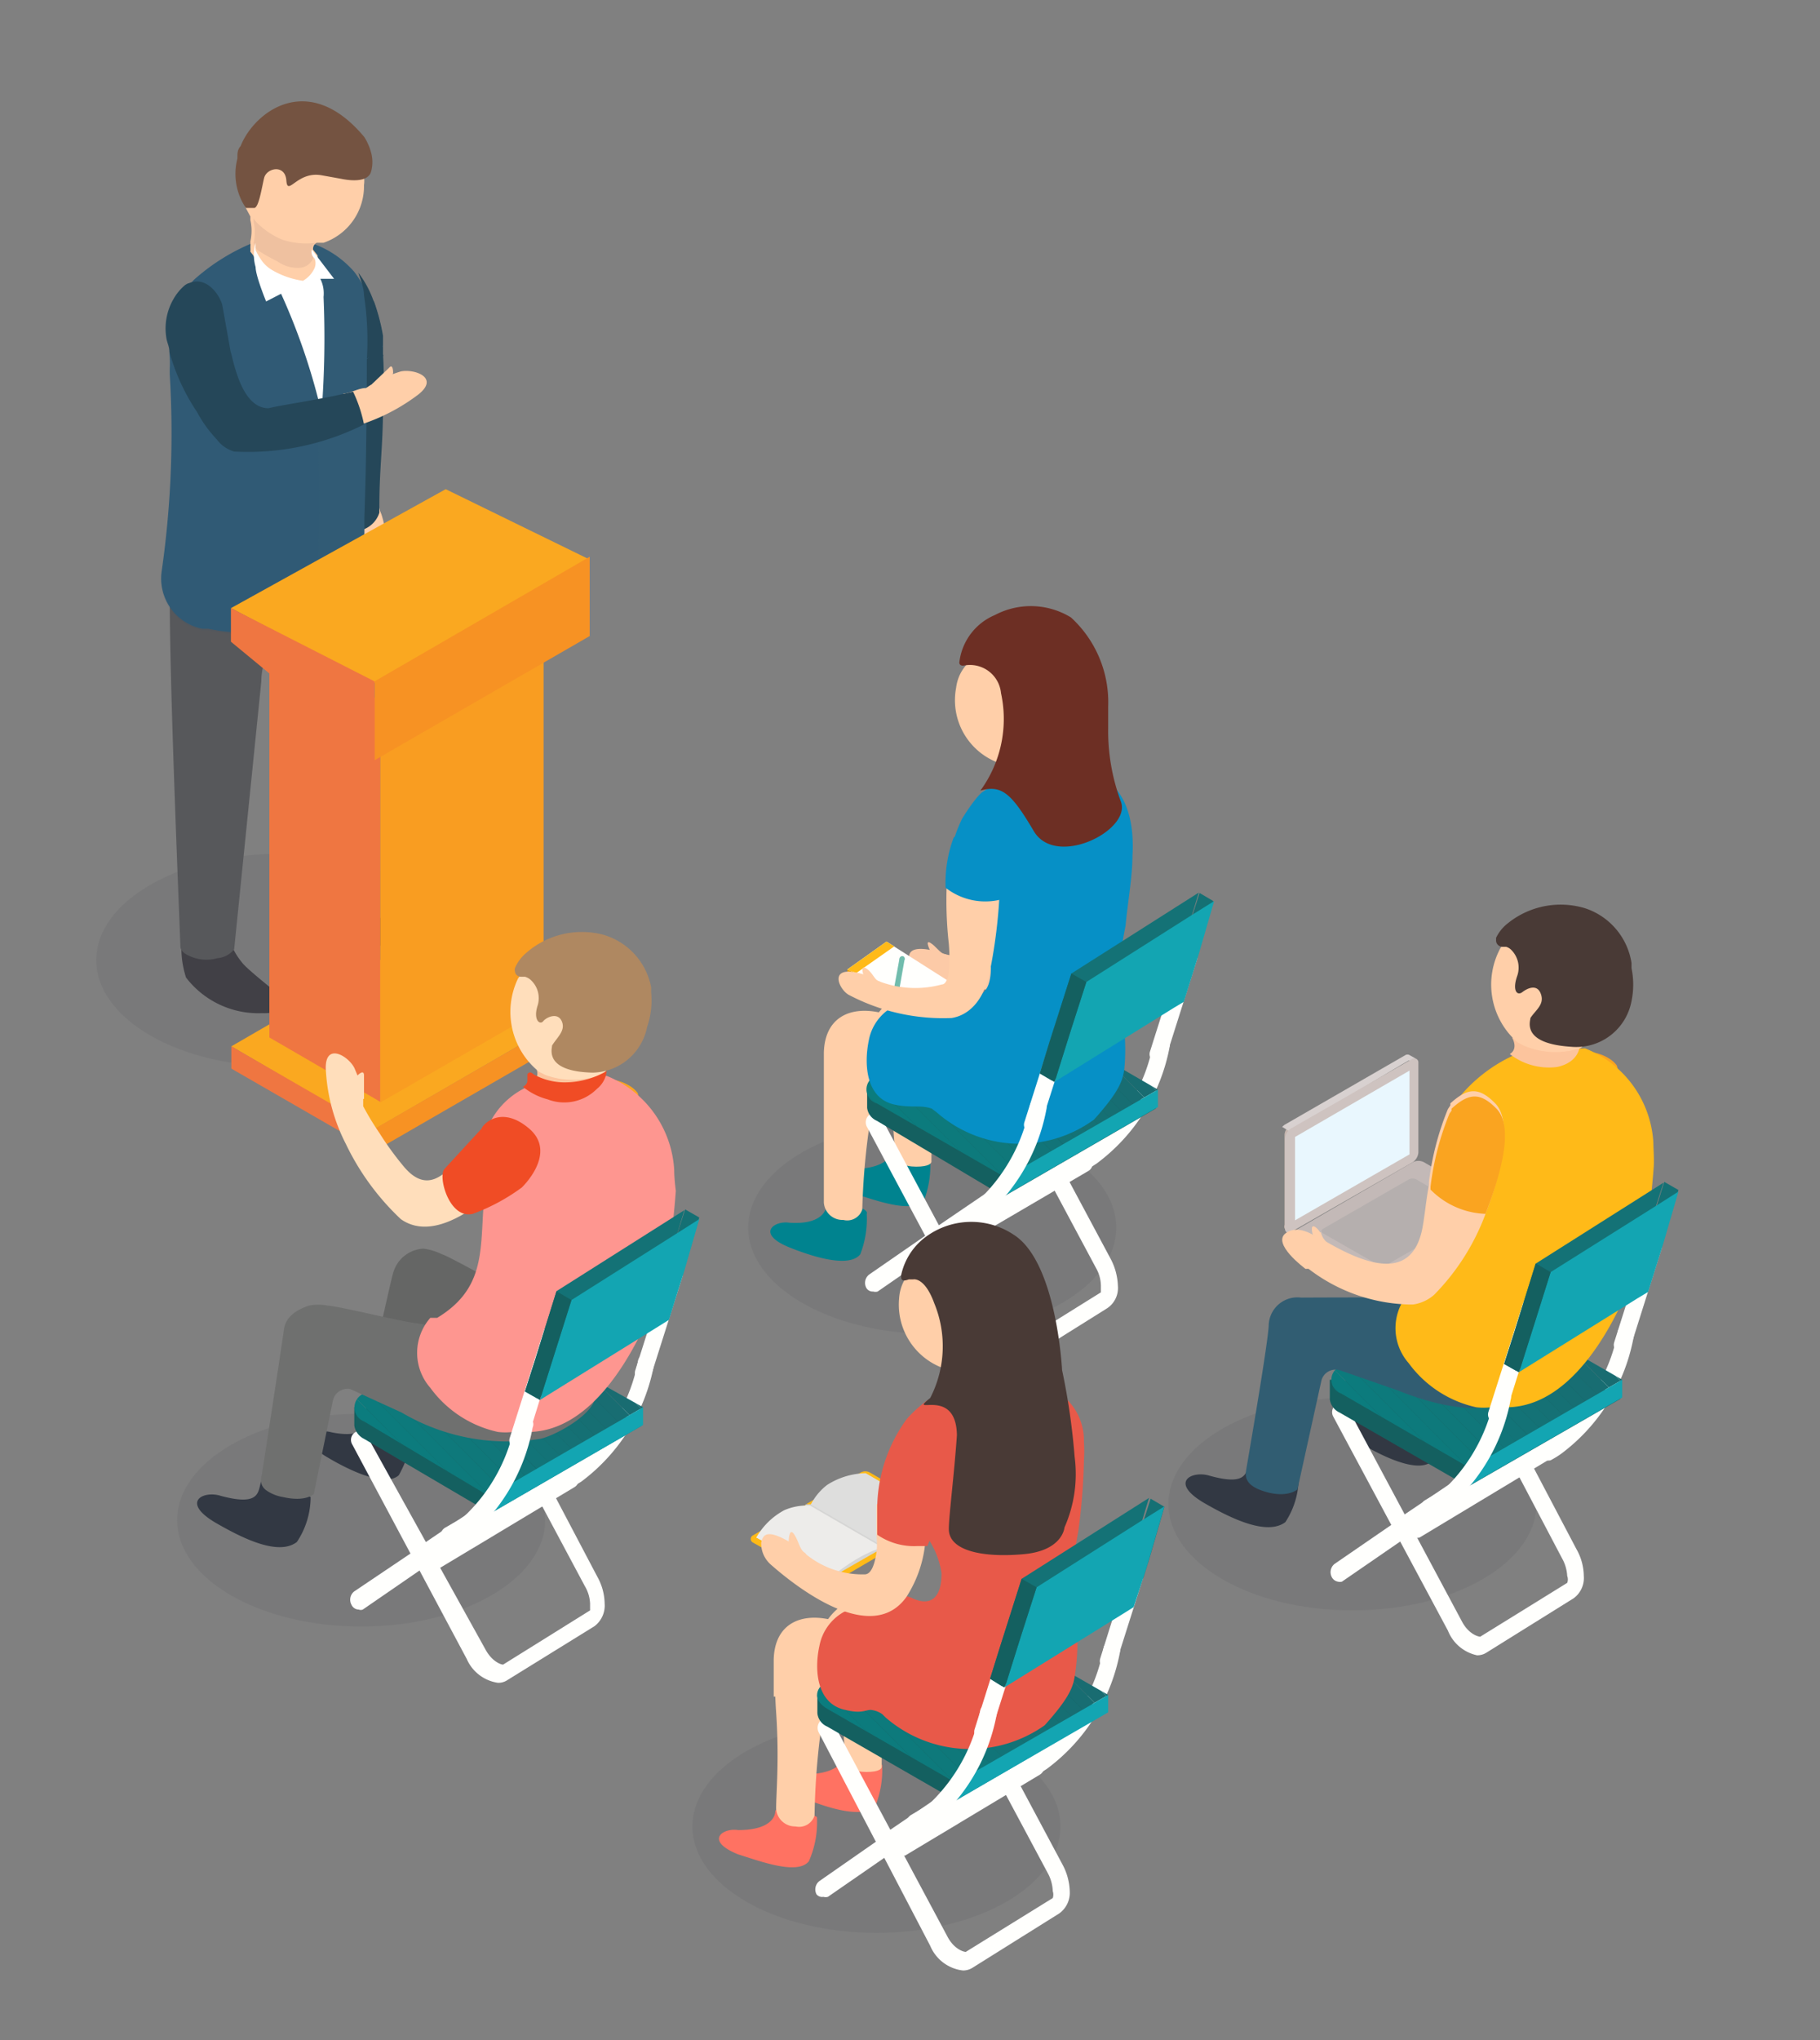 <svg xmlns="http://www.w3.org/2000/svg" xmlns:xlink="http://www.w3.org/1999/xlink" viewBox="0 0 45 50.42"><rect x="0" y="0" width="45" height="50.42" fill="#808080" stroke="none"/><defs><style>.cls-1{fill:none;}.cls-2{isolation:isolate;}.cls-3{fill:#ffba18;}.cls-4{fill:#d5d5d4;}.cls-5{fill:#dededd;}.cls-6{fill:#edecea;}.cls-53,.cls-7{fill:#414046;}.cls-57,.cls-7{opacity:0.1;}.cls-8{fill:#c6b6af;}.cls-9{fill:#d8d1d0;}.cls-10{fill:#cec3c0;}.cls-11{fill:#e9f7fe;}.cls-12{fill:#d3c4be;}.cls-13{fill:#c3b9b7;}.cls-14{fill:#b5afae;}.cls-15{fill:#323843;}.cls-16{fill:#fffffd;}.cls-17{fill:#157074;}.cls-18{fill:#146060;}.cls-19{clip-path:url(#clip-path);}.cls-20{fill:#0b7c7e;}.cls-21{fill:#0c7b7d;}.cls-22{fill:#0d7a7c;}.cls-23{fill:#0e797b;}.cls-24{fill:#0f787a;}.cls-25{fill:#10777a;}.cls-26{fill:#117579;}.cls-27{fill:#127478;}.cls-28{fill:#137377;}.cls-29{fill:#147276;}.cls-30{fill:#157175;}.cls-31{fill:#166f73;}.cls-32{fill:#176e73;}.cls-33{fill:#186d72;}.cls-34{fill:#196c71;}.cls-35{fill:#13a5b2;}.cls-36,.cls-45{fill:#ffcfa9;}.cls-37{fill:#faa420;}.cls-38{fill:#315d72;}.cls-39{fill:#ff7262;}.cls-40{fill:#fcc49d;}.cls-41{fill:#493a36;}.cls-42{fill:#fccaa7;}.cls-43{fill:#00838f;}.cls-44{clip-path:url(#clip-path-2);}.cls-45{opacity:0.3;}.cls-46{fill:#efc1a0;}.cls-47{fill:#0690c6;}.cls-48{fill:#e85949;}.cls-49{fill:#6d2f24;}.cls-50{fill:#eaa00c;}.cls-51{fill:#71bcad;}.cls-52{clip-path:url(#clip-path-3);}.cls-54{fill:#57585b;}.cls-55{fill:#254759;}.cls-56{fill:#315b75;}.cls-57{fill:#2e566e;mix-blend-mode:multiply;}.cls-58{fill:#745341;}.cls-59{fill:#fff;}.cls-60{fill:#faa820;}.cls-61{fill:#f99d21;}.cls-62{fill:#ef7641;}.cls-63{fill:#f79223;}.cls-64{fill:#656665;}.cls-65{clip-path:url(#clip-path-4);}.cls-66{fill:#6f706f;}.cls-67{fill:#fe9690;}.cls-68{fill:#ffdebb;}.cls-69{fill:#f04c25;}.cls-70{fill:#af8861;}</style><clipPath id="clip-path"><path class="cls-1" d="M40.11,34.1l-3.77,2.18-3.18-1.84a.36.36,0,0,1,0-.68l2.59-1.49a1.29,1.29,0,0,1,1.18,0Z"/></clipPath><clipPath id="clip-path-2"><path class="cls-1" d="M28.63,26.93,24.86,29.1l-3.18-1.83a.36.36,0,0,1,0-.69l2.58-1.49a1.31,1.31,0,0,1,1.19,0Z"/></clipPath><clipPath id="clip-path-3"><path class="cls-1" d="M27.4,41.89l-3.77,2.17-3.18-1.83c-.33-.19-.33-.49,0-.68L23,40.05a1.31,1.31,0,0,1,1.19,0Z"/></clipPath><clipPath id="clip-path-4"><path class="cls-1" d="M15.9,34.78,12.13,37,9,35.13a.37.37,0,0,1,0-.69L11.54,33a1.29,1.29,0,0,1,1.18,0Z"/></clipPath></defs><title>class</title><g class="cls-2"><g id="レイヤー_1" data-name="レイヤー 1"><path class="cls-3" d="M21.94,38.33l-1.35.79a.26.26,0,0,1-.21,0l-1.77-1a.1.1,0,0,1,0-.17l1.31-.76Z"/><path class="cls-3" d="M23.21,37.6l-1.27.74-2-1.17,1.33-.77a.23.23,0,0,1,.25,0l1.71,1A.13.13,0,0,1,23.21,37.6Z"/><path class="cls-4" d="M18.7,38,20.53,39h0l1.24-.71h0l0,0-1.83-1.05h0c-.12.05-.32.12-.45.19A3.73,3.73,0,0,0,18.7,38Z"/><path class="cls-4" d="M19.91,37.23l1.83,1.05,0,0h0l.1-.06h0l1.34-.78h0L21.4,36.41a4.82,4.82,0,0,0-.94.43,3.05,3.05,0,0,0-.41.34l-.13,0Z"/><path class="cls-5" d="M20.05,37.18l1.83,1.06h0a2.2,2.2,0,0,1,.41-.34,6.19,6.19,0,0,1,.93-.44h0L21.4,36.41a1.83,1.83,0,0,0-.95.29A1.44,1.44,0,0,0,20.05,37.18Z"/><path class="cls-6" d="M18.7,38,20.53,39h0a4.5,4.5,0,0,1,.76-.53,3,3,0,0,1,.45-.2h0l.12,0h0l-1.83-1.06a1.43,1.43,0,0,0-.63.11A1.73,1.73,0,0,0,18.7,38Z"/><ellipse class="cls-7" cx="8.93" cy="37.57" rx="4.55" ry="2.63"/><ellipse class="cls-7" cx="23.05" cy="30.34" rx="4.55" ry="2.63"/><ellipse class="cls-7" cx="21.67" cy="45.14" rx="4.55" ry="2.63"/><ellipse class="cls-7" cx="33.44" cy="37.17" rx="4.55" ry="2.63"/><path class="cls-8" d="M31.88,30.42v-.37h0L32,28l0,0,0,0h0l-.18-.11s0,0,0,0a.27.27,0,0,0-.06.16v2.22a.13.13,0,0,0,0,.09h0l.16.09A.05.05,0,0,1,31.88,30.42Z"/><path class="cls-9" d="M35,26.16l-.16-.09h0a.12.12,0,0,0-.08,0h0l-3,1.73h0l-.06.05,0,0,.18.11h0l0,0,1.32-.78h0l1.44-.86h0l.19-.11h0l.1,0A0,0,0,0,1,35,26.16Z"/><path class="cls-10" d="M34.92,28.73l-3,1.72c-.08.05-.15,0-.15-.09V28.15a.34.34,0,0,1,.15-.26l3-1.72a.1.1,0,0,1,.15.09v2.22A.32.32,0,0,1,34.92,28.73Z"/><polygon class="cls-11" points="34.85 28.53 32.02 30.16 32.02 28.1 34.85 26.46 34.85 28.53"/><rect class="cls-12" x="36.99" y="29.9" width="0.22" height="0.18"/><path class="cls-8" d="M37.16,30.17l-3,1.73a.22.22,0,0,1-.14,0,.28.28,0,0,1-.13,0l-1.95-1.12c-.07,0-.07-.11,0-.16l3-1.73a.3.3,0,0,1,.26,0L37.06,30l.1.06A.08.08,0,0,1,37.16,30.17Z"/><polygon class="cls-8" points="34.1 31.76 31.89 30.52 31.89 30.69 34.02 31.92 34.1 31.76"/><path class="cls-12" d="M37.16,30.17l-3,1.73a.22.22,0,0,1-.14,0v-.22l3-1.75.1.06A.08.08,0,0,1,37.16,30.17Z"/><path class="cls-13" d="M37.16,30l-3,1.74a.32.32,0,0,1-.27,0l-1.95-1.13a.08.08,0,0,1,0-.15l3-1.74a.3.3,0,0,1,.26,0l1.95,1.13A.08.08,0,0,1,37.16,30Z"/><path class="cls-14" d="M36.39,30.05l-2.12,1.22a.19.19,0,0,1-.18,0l-1.38-.79a.06.06,0,0,1,0-.11l2.12-1.22a.21.21,0,0,1,.19,0l1.37.79A.06.06,0,0,1,36.39,30.05Z"/><path class="cls-15" d="M32.11,36.5a2,2,0,0,1-.33,1.12c-.47.35-1.39-.12-2-.47-.89-.52-.31-.81.12-.68,1,.28.9-.12,1-.36S32.11,36.5,32.11,36.5Z"/><path class="cls-15" d="M35.72,35.11a2.39,2.39,0,0,1-.31,1c-.34.32-1.24-.12-1.77-.44-.8-.47-.28-.73.1-.61,1,.2.9-.38.9-.38Z"/><path class="cls-16" d="M38.23,36.09a.2.2,0,0,0,.11,0,2.26,2.26,0,0,0,.26-.16A4.65,4.65,0,0,0,40.4,33a.21.21,0,0,0-.39-.13,4.27,4.27,0,0,1-1.65,2.67l-.23.15a.2.2,0,0,0-.07.28A.18.18,0,0,0,38.23,36.09Z"/><path class="cls-16" d="M40.11,33.45a.22.22,0,0,0,.2-.14l.77-2.44a.22.22,0,0,0-.14-.26.22.22,0,0,0-.26.14l-.77,2.43a.21.21,0,0,0,.14.26Z"/><path class="cls-17" d="M40.52,31.16l.46,0,.14-.45.38-1.3,0,0-.35-.2h0l-.17.54v0l-.41,1.29Z"/><path class="cls-16" d="M36.52,40.91a.42.42,0,0,0,.24-.07l2.15-1.34a.62.62,0,0,0,.25-.55,1.37,1.37,0,0,0-.18-.66l-3-5.7a.19.19,0,0,0-.28-.08.22.22,0,0,0-.08.3l3,5.7a1,1,0,0,1,.13.44.24.24,0,0,1,0,.17l-2.15,1.33c-.06,0-.29-.07-.45-.37l-2.83-5.29a.2.2,0,0,0-.28-.08.23.23,0,0,0-.07.31l2.83,5.28A1,1,0,0,0,36.52,40.91Z"/><path class="cls-16" d="M38,35.46a.16.16,0,0,0-.25-.07l-3.2,2.16a.38.38,0,0,0-.09.38.17.17,0,0,0,.16.11.16.16,0,0,0,.09,0l3.19-2.17A.22.22,0,0,0,38,35.7.25.25,0,0,0,38,35.46Z"/><path class="cls-16" d="M38.81,35.22a.17.17,0,0,0-.25-.09l-3.33,1.95a.19.19,0,0,0-.09.14.24.24,0,0,0,0,.23.18.18,0,0,0,.16.12.15.15,0,0,0,.09,0l3.33-2a.21.21,0,0,0,.1-.14A.23.23,0,0,0,38.81,35.22Z"/><path class="cls-16" d="M38.52,35.67a.18.18,0,0,0-.25-.09l-3.33,2a.21.21,0,0,0-.1.14.24.24,0,0,0,0,.23A.17.17,0,0,0,35,38a.2.2,0,0,0,.1,0l3.32-2a.2.2,0,0,0,.1-.14A.26.26,0,0,0,38.52,35.67Z"/><path class="cls-18" d="M33.12,34.1v.12l0,0,2.59-1.49a1.29,1.29,0,0,1,1.18,0l3.18,1.84-3.77,2.17-3.18-1.83a.42.42,0,0,1-.24-.33h0V34.1Z"/><g class="cls-19"><polygon class="cls-20" points="34.96 36.28 32.84 34.15 32.84 36.28 34.96 36.28"/><polygon class="cls-20" points="35.42 36.28 32.9 33.76 32.84 33.83 32.84 34.15 34.96 36.28 35.42 36.28"/><polygon class="cls-21" points="35.87 36.28 33.13 33.54 32.9 33.76 35.42 36.28 35.87 36.28"/><polygon class="cls-22" points="36.32 36.28 33.36 33.31 33.13 33.54 35.87 36.28 36.32 36.28"/><polygon class="cls-23" points="36.78 36.28 33.58 33.08 33.36 33.31 36.32 36.28 36.78 36.28"/><polygon class="cls-24" points="37.23 36.28 33.81 32.86 33.58 33.08 36.78 36.28 37.23 36.28"/><polygon class="cls-25" points="37.68 36.28 34.03 32.63 33.81 32.86 37.23 36.28 37.68 36.28"/><polygon class="cls-26" points="38.05 36.28 38.09 36.23 34.26 32.4 34.03 32.63 37.68 36.28 38.05 36.28"/><rect class="cls-27" x="36.13" y="31.5" width="0.32" height="5.42" transform="translate(-13.56 35.68) rotate(-45)"/><polygon class="cls-28" points="38.32 36.01 38.55 35.78 34.84 32.08 34.59 32.08 34.49 32.18 38.32 36.01"/><polygon class="cls-29" points="38.55 35.78 38.77 35.56 35.29 32.08 34.84 32.08 38.55 35.78"/><polygon class="cls-30" points="38.77 35.56 39 35.33 35.75 32.08 35.29 32.08 38.77 35.56"/><polygon class="cls-17" points="39 35.33 39.23 35.1 36.2 32.08 35.75 32.08 39 35.33"/><polygon class="cls-31" points="39.23 35.1 39.45 34.88 36.65 32.08 36.2 32.08 39.23 35.1"/><polygon class="cls-32" points="39.45 34.88 39.68 34.65 37.11 32.08 36.65 32.08 39.45 34.88"/><polygon class="cls-33" points="39.68 34.65 39.91 34.42 37.56 32.08 37.11 32.08 39.68 34.65"/><polygon class="cls-34" points="39.91 34.42 40.11 34.22 40.11 34.17 38.01 32.08 37.56 32.08 39.91 34.42"/><polygon class="cls-34" points="38.01 32.08 40.11 34.17 40.11 32.08 38.01 32.08"/></g><polygon class="cls-35" points="36.34 36.71 40.11 34.54 40.11 34.1 36.34 36.28 36.34 36.71"/><path class="cls-16" d="M33.08,39.09a.19.19,0,0,0,.1,0l2.15-1.48a.27.27,0,0,0,.07-.33.2.2,0,0,0-.29-.08L33,38.65a.26.26,0,0,0-.07.33A.21.21,0,0,0,33.08,39.09Z"/><path class="cls-36" d="M36.43,31.61s-.14.15,0,.19.3-.19.39-.33-.57,0-.57,0Z"/><path class="cls-36" d="M36.49,30.77s-.89.45-.66.77,1-.09,1-.09Z"/><path class="cls-37" d="M37.4,32a9.19,9.19,0,0,0,2.48-1.59,8.31,8.31,0,0,0,.1-4.07c-.25-.38-1.38-.66-1.42.36a16.77,16.77,0,0,0,.25,2.63.77.77,0,0,1-.25.69L37.11,31.3a.44.44,0,0,0-.13.46A.37.37,0,0,0,37.4,32Z"/><path class="cls-38" d="M34.58,31.94s.1.14-.11.13-2.56,0-2.3,0a.71.71,0,0,0-.8.66c0,.38-.53,3.43-.56,3.61s0,.4.52.54.75-.07.75-.07l.59-2.68a.36.36,0,0,1,.47-.26l1.44.5s2,.86,2.73.14S34.58,31.94,34.58,31.94Z"/><path class="cls-39" d="M35.42,30.29a.33.33,0,0,0,0,.1Z"/><path class="cls-3" d="M40.88,28.24a2.67,2.67,0,0,0-1.69-2.33L37.62,26a3.79,3.79,0,0,0-1.79,1.46h0v0l-.06.15c-.22.61-.19.66-.19.66l-.2,1.12c-.12.69-.27,1.61-.38,2.52l-.17.05a1.31,1.31,0,0,0,0,1.73,2.82,2.82,0,0,0,1.67,1.09,1.55,1.55,0,0,0,.37,0v0l.32,0c2.29.06,3.43-3.92,3.43-3.92l0,.08a19.61,19.61,0,0,0,.27-2.12C40.9,28.6,40.88,28.38,40.88,28.24Z"/><path class="cls-36" d="M36.73,30A5.63,5.63,0,0,1,35.46,32a1,1,0,0,1-.52.24l-.12,0a4.25,4.25,0,0,1-2.54-.94h0c-.09-.09,0-.57.26-.78h0a.35.35,0,0,1,.12-.07h0c0,.06.08.22.17.26,1.33.77,2.13.72,2.34-.36.06-.32.09-.69.16-1.06,0,0,0,0,0-.07h0a6.92,6.92,0,0,1,.47-1.81l.06-.09,0-.05c.41-.37.69-.43,1.11,0S37.15,28.91,36.73,30Z"/><path class="cls-36" d="M32.28,31.36s-.86-.63-.48-.89.91.22.91.22l.22.65Z"/><path class="cls-36" d="M32.46,30.52s-.09-.31.08-.18a.48.48,0,0,1,.17.35Z"/><path class="cls-16" d="M37,35.17a.2.2,0,0,0,.2-.14l.84-2.68a.2.2,0,0,0-.13-.26.21.21,0,0,0-.26.14l-.85,2.67a.21.21,0,0,0,.14.26Z"/><path class="cls-16" d="M35.18,37.65a.2.2,0,0,0,.11,0,2.71,2.71,0,0,0,.25-.17,4.66,4.66,0,0,0,1.81-2.88.2.2,0,0,0-.13-.26.21.21,0,0,0-.26.14,4.25,4.25,0,0,1-1.65,2.66l-.23.15a.21.21,0,0,0-.08.28A.21.21,0,0,0,35.18,37.65Z"/><polygon class="cls-29" points="41.13 29.23 40.95 29.79 40.24 32.13 37.59 33.82 37.49 33.88 37.19 33.71 37.44 32.93 37.97 31.23 37.97 31.23 41.13 29.23"/><polygon class="cls-35" points="37.56 33.91 40.5 32.08 40.75 31.93 40.98 31.2 41.12 30.75 41.5 29.45 40.95 29.8 38.34 31.44 37.56 33.91"/><polygon class="cls-18" points="38.34 31.44 37.97 32.62 37.59 33.82 37.56 33.91 37.54 33.91 37.49 33.88 37.19 33.71 37.44 32.93 37.97 31.23 37.98 31.23 38.34 31.44"/><path class="cls-37" d="M36.73,30a2,2,0,0,1-1.36-.6l0,0s0,0,0-.07h0a6.92,6.92,0,0,1,.47-1.81v0h0l.05-.07,0-.05c.41-.37.69-.43,1.11,0S37.15,28.91,36.73,30Z"/><path class="cls-40" d="M39.16,25.84l-.1,0s0,.41-.56.53a1.57,1.57,0,0,1-1.17-.32c.22-.13.06-.4.06-.4l.67-.28A4.84,4.84,0,0,1,39.16,25.84Z"/><path class="cls-36" d="M40,23.83a.91.91,0,0,1-.23-.17h0l-.08-.07a1.09,1.09,0,0,1-.17-.13,2,2,0,0,1-.41-.41.88.88,0,0,1-.17-.44,2.2,2.2,0,0,0-1.84.82,1.89,1.89,0,0,0,.42,2.33l.15.08a2,2,0,0,0,1.35.08c.24,0,.48-.86,1-1.52,0-.13,0-.26,0-.38Z"/><path class="cls-41" d="M40.34,23.93s0-.09,0-.13h0a1.7,1.7,0,0,0-1.14-1.35,2.08,2.08,0,0,0-1.92.37h0a1,1,0,0,0-.29.36.64.64,0,0,1,0,.07v0a.16.16,0,0,0,.16.15h.09a.31.31,0,0,1,.12.07.62.62,0,0,1,.15.66c-.12.35,0,.49.13.39s.37-.21.46.05-.13.39-.26.59h0c0,.08-.23.63,1,.71a1.39,1.39,0,0,0,1.5-1.13A2,2,0,0,0,40.34,23.93Z"/><path class="cls-42" d="M26.29,20.73c0-.33-.07-.68-.51-.79,0,0-.71-.13-.78.51a9.09,9.09,0,0,0,.14,2.14h0c.12.9-.11.7-.18.72a2,2,0,0,1-1.82.2c-1-.26-.64.43-.37.53a5,5,0,0,0,2.55.41,1.25,1.25,0,0,0,.86-1.14A12.42,12.42,0,0,0,26.29,20.73Z"/><path class="cls-43" d="M23,28.66a2.51,2.51,0,0,1-.15,1c-.29.35-1.21,0-1.76-.17-.83-.34-.37-.66,0-.6.94,0,1-.47,1-.47Z"/><path class="cls-36" d="M22.72,24.54c-.08-.21-.81.3-.73,1.93.07.74.09,1.52.14,1.93v.07c0,.33.35.38.63.36s.27-.12.27-.12c0-.33,0-1.39.05-2.6S23,24.38,22.72,24.54Z"/><path class="cls-36" d="M23.8,24.86a1.81,1.81,0,0,0-1.62-.23,1.49,1.49,0,0,0-.75,1.13Z"/><path class="cls-43" d="M21.43,30a2.41,2.41,0,0,1-.16,1c-.28.35-1.2.05-1.75-.17-.84-.34-.38-.67,0-.61.95.06.92-.46.92-.46s0-.12.54,0S21.43,30,21.43,30Z"/><path class="cls-36" d="M21.78,26v-.2l.95-.14a1,1,0,0,0-1-.64c-.72-.15-1.34.13-1.36,1v.54c0,.11,0,.22,0,.35v0h0c0,.13,0,.27,0,.43,0,1.06,0,2,0,2.38a.46.46,0,0,0,.48.43.39.39,0,0,0,.47-.26A17.65,17.65,0,0,1,21.86,26Z"/><path class="cls-16" d="M26.75,28.92a.23.23,0,0,0,.11,0l.25-.16a4.66,4.66,0,0,0,1.81-2.89.22.22,0,0,0-.14-.26.22.22,0,0,0-.26.14,4.21,4.21,0,0,1-1.64,2.66l-.24.15a.22.22,0,0,0-.07.29A.22.22,0,0,0,26.75,28.92Z"/><path class="cls-16" d="M28.63,26.28a.21.21,0,0,0,.2-.15l.77-2.43a.21.21,0,0,0-.14-.26.2.2,0,0,0-.26.13L28.43,26a.22.22,0,0,0,.14.26Z"/><path class="cls-17" d="M29,24l.47.05.14-.45L30,22.27h0l-.34-.2h0l-.17.53v0l-.41,1.3Z"/><path class="cls-16" d="M25,33.73a.53.53,0,0,0,.24-.06l2.14-1.34a.6.6,0,0,0,.26-.55,1.53,1.53,0,0,0-.18-.67l-3.05-5.7a.21.21,0,0,0-.29-.08.24.24,0,0,0-.07.31l3.05,5.7a.91.91,0,0,1,.12.44c0,.09,0,.15,0,.16l-2.15,1.34c-.06,0-.29-.08-.45-.37l-2.83-5.29a.19.19,0,0,0-.28-.08.24.24,0,0,0-.08.3l2.83,5.29A1,1,0,0,0,25,33.73Z"/><path class="cls-16" d="M26.52,28.29a.18.18,0,0,0-.26-.08l-3.19,2.17a.22.22,0,0,0-.09.14.25.25,0,0,0,0,.24.18.18,0,0,0,.16.1.12.12,0,0,0,.1,0l3.19-2.16a.41.41,0,0,0,.1-.38Z"/><path class="cls-16" d="M27.33,28.05a.18.18,0,0,0-.25-.1l-3.33,2a.24.24,0,0,0-.1.14.26.26,0,0,0,0,.23.2.2,0,0,0,.15.12.17.17,0,0,0,.1,0l3.33-1.95a.24.24,0,0,0,.1-.14A.26.26,0,0,0,27.33,28.05Z"/><path class="cls-16" d="M27,28.5a.17.17,0,0,0-.25-.1l-3.32,2a.18.18,0,0,0-.1.14.23.23,0,0,0,0,.23.2.2,0,0,0,.16.12.16.16,0,0,0,.09,0l3.33-1.95a.21.21,0,0,0,.1-.14A.23.23,0,0,0,27,28.5Z"/><path class="cls-18" d="M21.64,26.93v.12l0,0,2.58-1.49a1.31,1.31,0,0,1,1.19,0l3.18,1.83-3.77,2.18L21.68,27.7a.4.4,0,0,1-.24-.32h0v-.45Z"/><g class="cls-44"><polygon class="cls-20" points="23.48 29.1 21.35 26.97 21.35 29.1 23.48 29.1"/><polygon class="cls-20" points="23.93 29.1 21.42 26.59 21.35 26.66 21.35 26.97 23.48 29.1 23.93 29.1"/><polygon class="cls-21" points="24.39 29.1 21.65 26.36 21.42 26.59 23.93 29.1 24.39 29.1"/><polygon class="cls-22" points="24.84 29.1 21.87 26.14 21.65 26.36 24.39 29.1 24.84 29.1"/><polygon class="cls-23" points="25.29 29.1 22.1 25.91 21.87 26.14 24.84 29.1 25.29 29.1"/><polygon class="cls-24" points="25.75 29.1 22.33 25.68 22.1 25.91 25.29 29.1 25.75 29.1"/><polygon class="cls-25" points="26.2 29.1 22.55 25.46 22.33 25.68 25.75 29.1 26.2 29.1"/><polygon class="cls-26" points="26.57 29.1 26.61 29.06 22.78 25.23 22.55 25.46 26.2 29.1 26.57 29.1"/><rect class="cls-27" x="24.65" y="24.32" width="0.32" height="5.42" transform="translate(-11.85 25.46) rotate(-45)"/><polygon class="cls-28" points="26.84 28.83 27.06 28.61 23.36 24.9 23.11 24.9 23.01 25 26.84 28.83"/><polygon class="cls-29" points="27.06 28.61 27.29 28.38 23.81 24.9 23.36 24.9 27.06 28.61"/><polygon class="cls-30" points="27.29 28.38 27.52 28.16 24.26 24.9 23.81 24.9 27.29 28.38"/><polygon class="cls-17" points="27.52 28.16 27.74 27.93 24.72 24.9 24.26 24.9 27.52 28.16"/><polygon class="cls-31" points="27.74 27.93 27.97 27.7 25.17 24.9 24.72 24.9 27.74 27.93"/><polygon class="cls-32" points="27.97 27.7 28.2 27.48 25.62 24.9 25.17 24.9 27.97 27.7"/><polygon class="cls-33" points="28.2 27.48 28.42 27.25 26.08 24.9 25.62 24.9 28.2 27.48"/><polygon class="cls-34" points="28.42 27.25 28.63 27.04 28.63 27 26.53 24.9 26.08 24.9 28.42 27.25"/><polygon class="cls-34" points="26.53 24.9 28.63 27 28.63 24.9 26.53 24.9"/></g><polygon class="cls-35" points="24.86 29.54 28.63 27.36 28.63 26.93 24.86 29.1 24.86 29.54"/><path class="cls-16" d="M21.59,31.92a.2.2,0,0,0,.11,0l2.14-1.48a.26.26,0,0,0,.07-.33.18.18,0,0,0-.28-.09l-2.14,1.48a.26.26,0,0,0-.07.33A.18.18,0,0,0,21.59,31.92Z"/><path class="cls-36" d="M26.43,19.92l0,0,0,0S25.6,20,25,19.9a2.47,2.47,0,0,1-.74-.12l.05-.05a.81.81,0,0,0,.31-.13l.09-.07h0a.46.46,0,0,0,.15-.35.3.3,0,0,0,0-.21.16.16,0,0,0-.06-.08l0,0A1.65,1.65,0,0,1,23.64,17c.11-.88,1.15-1.05,1.15-1.05,2.12-.21,1.76,1.82,1.57,2.83l0,.13a.29.29,0,0,1,0,.09v0a.31.31,0,0,0,0,.1s0,.07,0,.1a1.79,1.79,0,0,0,0,.23,2.74,2.74,0,0,0,.09.39Z"/><polygon class="cls-45" points="25.68 19.88 25.68 19.89 25.67 19.88 25.68 19.88"/><path class="cls-46" d="M26.54,19.61l-.12.16,0,.05,0,0s-.76,0-1.38,0a3.17,3.17,0,0,1-.74-.06l.05-.06a.87.87,0,0,0,.29-.15.24.24,0,0,0,.09-.08h0c.1-.12,0,0,0-.09a.83.83,0,0,0,.06-.48l.34-.2a6.51,6.51,0,0,1,1.12.23h0c.14.05.23.12.18.18l0,0C26.29,19.42,26.54,19.61,26.54,19.61Z"/><path class="cls-47" d="M28,21.15v0a3.62,3.62,0,0,0,0-.48c-.09-1.39-1-1.57-1-1.57a4.77,4.77,0,0,1-1.41.18,2,2,0,0,0-1.14.19h0l-.15.1,0,0s-.14.07-.51.66a3.57,3.57,0,0,0-.36,1.5c0,.24.23.22.53.34h0a2.35,2.35,0,0,0,.21,1,2,2,0,0,1,.33.84c0,.74-.38.8-.74.62a1.77,1.77,0,0,0-.89-.09c-.26.11-.51.29-.75.42a1.2,1.2,0,0,0-.64.86c-.12.59-.07,1.43.64,1.58.41.09.64,0,.92.1l.13.1a3.11,3.11,0,0,0,3.88.17c.61-.68.71-.95.75-1.26a5,5,0,0,0,0-.93c0-.13,0-.06,0-.15h0v0c-.07-.4,0-.07-.08-.41h0a4,4,0,0,1-.07-.48h0a8.72,8.72,0,0,1,.18-1.56C27.88,22.32,28,21.68,28,21.15Z"/><path class="cls-16" d="M25.53,28a.2.2,0,0,0,.19-.15l.85-2.67a.21.21,0,0,0-.13-.26.2.2,0,0,0-.26.13l-.85,2.68a.2.2,0,0,0,.13.26Z"/><path class="cls-16" d="M23.7,30.47a.23.23,0,0,0,.11,0l.25-.16a4.66,4.66,0,0,0,1.81-2.88.21.21,0,0,0-.14-.26.2.2,0,0,0-.26.13,4.27,4.27,0,0,1-1.64,2.67l-.24.15a.21.21,0,0,0-.07.28A.2.2,0,0,0,23.7,30.47Z"/><polygon class="cls-29" points="29.64 22.06 29.47 22.62 28.76 24.95 26.11 26.64 26 26.7 25.71 26.53 25.95 25.75 26.49 24.06 26.49 24.06 29.64 22.06"/><polygon class="cls-35" points="26.07 26.74 29.02 24.91 29.27 24.76 29.5 24.03 29.64 23.58 30.02 22.27 29.46 22.62 26.86 24.27 26.07 26.74"/><polygon class="cls-18" points="26.86 24.27 26.48 25.45 26.11 26.64 26.07 26.74 26.05 26.73 26 26.7 25.71 26.53 25.95 25.75 26.49 24.06 26.49 24.06 26.86 24.27"/><polygon class="cls-48" points="22.72 27.17 22.72 27.17 22.72 27.17 22.72 27.17"/><path class="cls-49" d="M27.71,19.8A5,5,0,0,1,27.4,18c0-.08,0-.17,0-.25h0v-.07c0-.06,0-.11,0-.17v-.05a2.84,2.84,0,0,0-.92-2.2,1.9,1.9,0,0,0-1.88-.06,1.45,1.45,0,0,0-.88,1.17h0v0h0c0,.1.11.08.11.08a.77.77,0,0,1,.92.68,3,3,0,0,1-.51,2.41c.53-.15.77.07,1.32,1S28,20.51,27.71,19.8Z"/><polygon class="cls-50" points="20.95 23.96 20.95 24.14 21.34 24.53 21.73 24.01 20.95 23.96"/><polygon class="cls-16" points="23.52 24.29 22.85 24.79 21.2 24.07 21.17 24.05 20.95 23.96 21.92 23.27 22.11 23.39 22.12 23.4 23.52 24.29"/><polygon class="cls-3" points="22.11 23.39 21.17 24.05 20.95 23.96 21.92 23.27 22.11 23.39"/><polygon class="cls-51" points="22.24 23.69 22.09 24.51 22.22 24.54 22.37 23.69 22.24 23.69"/><path class="cls-51" d="M22.37,23.69a.07.07,0,0,1-.06.07.07.07,0,0,1-.07-.07.07.07,0,0,1,.07-.06A.06.06,0,0,1,22.37,23.69Z"/><path class="cls-36" d="M21.36,24.13s-.11-.29.05-.2.21.29.32.32.05.27.05.27Z"/><path class="cls-42" d="M23,23.5s-.14-.28,0-.2.25.27.36.28.08.26.08.26Z"/><path class="cls-36" d="M24.73,21.55c0-.34,0-.69-.46-.82,0,0-.7-.18-.81.45a9.67,9.67,0,0,0,0,2.15h0c.07.91-.1,1-.17,1a2.5,2.5,0,0,1-1.88-.23c-1-.33-.67.38-.4.5a5,5,0,0,0,2.52.56c.43-.07.78-.43.93-1.08A12.94,12.94,0,0,0,24.73,21.55Z"/><path class="cls-47" d="M23.58,20.7a3.19,3.19,0,0,0-.2,1.24,1.59,1.59,0,0,0,1.33.3c.94-.11.12-1.34.12-1.34l-.44-.82Z"/><path class="cls-36" d="M21.49,40.66a1,1,0,0,0-1-.64c-.72-.15-1.34.13-1.36,1v.91H20l.59-.7,0-.39Z"/><path class="cls-39" d="M21.81,43.62a2.41,2.41,0,0,1-.16,1c-.28.35-1.2.06-1.75-.17-.83-.34-.37-.66,0-.6.95,0,1-.47,1-.47Z"/><path class="cls-36" d="M21.49,39.51c-.09-.22-.81.29-.73,1.92.07.74.09,1.52.14,1.93v.07c0,.33.35.38.63.36s.27-.12.27-.12c0-.33,0-1.39.05-2.6S21.77,39.34,21.49,39.51Z"/><path class="cls-36" d="M22.57,39.82s-.92-.61-1.62-.23a1.5,1.5,0,0,0-.75,1.13Z"/><path class="cls-39" d="M20.2,44.92A2.41,2.41,0,0,1,20,46c-.28.35-1.2,0-1.75-.17-.84-.34-.38-.66,0-.6.95,0,.92-.47.92-.47s0-.12.54,0S20.2,44.92,20.2,44.92Z"/><path class="cls-36" d="M19.48,40.63c-.25.09-.37.53-.29,1.69s0,2,0,2.38a.47.47,0,0,0,.48.44.4.4,0,0,0,.47-.27A18.18,18.18,0,0,1,20.62,41C20.46,41.08,19.66,40.56,19.48,40.63Z"/><path class="cls-16" d="M25.52,43.88a.23.23,0,0,0,.11,0l.25-.16a4.66,4.66,0,0,0,1.81-2.88.21.21,0,0,0-.14-.26.2.2,0,0,0-.26.13,4.27,4.27,0,0,1-1.64,2.67l-.24.15a.21.21,0,0,0-.07.28A.2.2,0,0,0,25.52,43.88Z"/><path class="cls-16" d="M27.4,41.24a.21.21,0,0,0,.2-.15l.77-2.43a.21.21,0,1,0-.4-.12L27.2,41a.22.22,0,0,0,.14.26Z"/><path class="cls-17" d="M27.8,39l.47,0,.14-.45.38-1.31h0l-.34-.2h0l-.17.53v0l-.41,1.3Z"/><path class="cls-16" d="M23.81,48.7a.44.44,0,0,0,.24-.07l2.14-1.34a.63.63,0,0,0,.26-.55,1.49,1.49,0,0,0-.18-.66l-3.05-5.71a.21.21,0,0,0-.29-.08.23.23,0,0,0-.07.31l3.05,5.7a1,1,0,0,1,.12.44.27.27,0,0,1,0,.17l-2.15,1.33c-.06,0-.29-.07-.45-.37l-2.83-5.29a.19.19,0,0,0-.28-.08.25.25,0,0,0-.08.31L23,48.09A1,1,0,0,0,23.81,48.7Z"/><path class="cls-16" d="M25.29,43.25a.18.18,0,0,0-.26-.08l-3.19,2.17a.21.21,0,0,0-.09.15.23.23,0,0,0,0,.23.17.17,0,0,0,.26.08l3.19-2.17a.21.21,0,0,0,.09-.15A.23.23,0,0,0,25.29,43.25Z"/><path class="cls-16" d="M26.1,43a.17.17,0,0,0-.25-.09l-3.33,1.95a.24.24,0,0,0-.1.14.26.26,0,0,0,0,.23.2.2,0,0,0,.15.12l.1,0,3.33-2a.24.24,0,0,0,.1-.14A.26.26,0,0,0,26.1,43Z"/><path class="cls-16" d="M25.8,43.46a.16.16,0,0,0-.25-.09l-3.33,2a.19.19,0,0,0-.09.14.23.23,0,0,0,0,.23.18.18,0,0,0,.16.12l.09,0,3.33-2a.21.21,0,0,0,.1-.14A.23.23,0,0,0,25.8,43.46Z"/><path class="cls-18" d="M20.41,41.89V42l0,0L23,40.49a1.31,1.31,0,0,1,1.19,0l3.18,1.83L23.63,44.5l-3.18-1.83a.4.4,0,0,1-.24-.33h0v-.45Z"/><g class="cls-52"><polygon class="cls-20" points="22.25 44.06 20.12 41.94 20.12 44.06 22.25 44.06"/><polygon class="cls-20" points="22.7 44.06 20.19 41.55 20.12 41.62 20.12 41.94 22.25 44.06 22.7 44.06"/><polygon class="cls-21" points="23.16 44.06 20.42 41.32 20.19 41.55 22.7 44.06 23.16 44.06"/><polygon class="cls-22" points="23.61 44.06 20.64 41.1 20.42 41.32 23.16 44.06 23.61 44.06"/><polygon class="cls-23" points="24.06 44.06 20.87 40.87 20.64 41.1 23.61 44.06 24.06 44.06"/><polygon class="cls-24" points="24.52 44.06 21.09 40.65 20.87 40.87 24.06 44.06 24.52 44.06"/><polygon class="cls-25" points="24.97 44.06 21.32 40.42 21.09 40.65 24.52 44.06 24.97 44.06"/><polygon class="cls-26" points="25.34 44.06 25.38 44.02 21.55 40.19 21.32 40.42 24.97 44.06 25.34 44.06"/><rect class="cls-27" x="23.42" y="39.28" width="0.32" height="5.42" transform="translate(-22.79 28.97) rotate(-45)"/><polygon class="cls-28" points="25.61 43.8 25.83 43.57 22.13 39.87 21.88 39.87 21.77 39.97 25.61 43.8"/><polygon class="cls-29" points="25.83 43.57 26.06 43.34 22.58 39.87 22.13 39.87 25.83 43.57"/><polygon class="cls-30" points="26.06 43.34 26.29 43.12 23.03 39.87 22.58 39.87 26.06 43.34"/><polygon class="cls-17" points="26.29 43.12 26.51 42.89 23.49 39.87 23.03 39.87 26.29 43.12"/><polygon class="cls-31" points="26.51 42.89 26.74 42.66 23.94 39.87 23.49 39.87 26.51 42.89"/><polygon class="cls-32" points="26.74 42.66 26.96 42.44 24.39 39.87 23.94 39.87 26.74 42.66"/><polygon class="cls-33" points="26.96 42.44 27.19 42.21 24.85 39.87 24.39 39.87 26.96 42.44"/><polygon class="cls-34" points="27.19 42.21 27.4 42.01 27.4 41.96 25.3 39.87 24.85 39.87 27.19 42.21"/><polygon class="cls-34" points="25.3 39.87 27.4 41.96 27.4 39.87 25.3 39.87"/></g><polygon class="cls-35" points="23.63 44.5 27.4 42.32 27.4 41.89 23.63 44.06 23.63 44.5"/><path class="cls-16" d="M20.36,46.88a.2.2,0,0,0,.11,0l2.14-1.48a.26.26,0,0,0,.07-.33A.19.19,0,0,0,22.4,45l-2.14,1.49a.26.26,0,0,0-.07.33A.18.18,0,0,0,20.36,46.88Z"/><path class="cls-36" d="M25.19,34.75l0,0,0,0s-.77,0-1.38,0A2.71,2.71,0,0,1,23,34.8l.05-.06a.72.72,0,0,0,.29-.15.24.24,0,0,0,.09-.08h0a.45.45,0,0,0,.12-.36.36.36,0,0,0,0-.21.6.6,0,0,0-.08-.08l0,0a1.67,1.67,0,0,1-1.24-1.76c.05-.89,1.07-1.14,1.07-1.14,2.1-.39,1.9,1.67,1.79,2.69,0,0,0,.09,0,.13a.28.28,0,0,0,0,.09v.22l0,.23a2.43,2.43,0,0,0,.13.38A.25.25,0,0,0,25.19,34.75Z"/><polygon class="cls-45" points="24.44 34.84 24.44 34.85 24.44 34.84 24.44 34.84"/><path class="cls-46" d="M25.31,34.57l-.12.16,0,.05,0,0s-.76,0-1.38,0a2.67,2.67,0,0,1-.74-.06l0-.06a.72.72,0,0,0,.29-.15.34.34,0,0,0,.09-.08h0c.1-.11,0,0,0-.09a.8.8,0,0,0,.06-.47l.34-.21A7.71,7.71,0,0,1,25,34h0c.14.06.23.12.18.18l0,0C25.06,34.38,25.31,34.57,25.31,34.57Z"/><path class="cls-48" d="M26.8,36.11h0v0a3.7,3.7,0,0,0,0-.48,1.42,1.42,0,0,0-1-1.39,9.82,9.82,0,0,1-1.42,0,2,2,0,0,0-1.13.18h0a2.22,2.22,0,0,0-.56.49,2.93,2.93,0,0,0-.19.26l.31,0c.27-.07-.06,1-.07,1.86a2.35,2.35,0,0,0,.21,1,2.1,2.1,0,0,1,.33.85c0,.74-.38.79-.74.61a1.77,1.77,0,0,0-.89-.09c-.26.11-.51.29-.75.42a1.22,1.22,0,0,0-.64.86c-.13.59-.07,1.43.64,1.58.41.1.49,0,.63,0a.58.58,0,0,1,.29.11l.08.08a3.19,3.19,0,0,0,3.93.19c.61-.68.71-.95.75-1.26a5.39,5.39,0,0,0,.06-.81c0-.13,0-.17,0-.26h0c-.08-.4,0-.07-.08-.42h0a2.65,2.65,0,0,1-.07-.48h0a9.34,9.34,0,0,1,.17-1.56A14.94,14.94,0,0,0,26.8,36.11Z"/><path class="cls-16" d="M24.3,43a.2.2,0,0,0,.19-.14l.85-2.68a.21.21,0,0,0-.14-.26.22.22,0,0,0-.26.14l-.84,2.67a.2.2,0,0,0,.13.26Z"/><path class="cls-16" d="M22.47,45.43a.23.23,0,0,0,.11,0l.25-.16a4.66,4.66,0,0,0,1.81-2.88.21.21,0,0,0-.14-.26.2.2,0,0,0-.26.13A4.27,4.27,0,0,1,22.6,44.9l-.24.15a.2.2,0,0,0,.11.38Z"/><polygon class="cls-29" points="28.41 37.02 28.24 37.58 27.53 39.92 24.88 41.6 24.77 41.67 24.48 41.49 24.72 40.72 25.26 39.02 25.26 39.02 28.41 37.02"/><polygon class="cls-35" points="24.84 41.7 27.79 39.87 28.03 39.72 28.27 38.99 28.41 38.54 28.79 37.23 28.23 37.58 25.63 39.23 24.84 41.7"/><polygon class="cls-18" points="25.63 39.23 25.25 40.41 24.88 41.6 24.84 41.7 24.82 41.7 24.77 41.67 24.48 41.49 24.72 40.72 25.26 39.02 25.26 39.02 25.63 39.23"/><polygon class="cls-48" points="21.49 42.13 21.49 42.14 21.49 42.13 21.49 42.13"/><path class="cls-36" d="M19.75,38.25a2.21,2.21,0,0,0,1.63.66c.19,0,.26-.34.29-.54s0-.39,0-.59l0-.61.54.38c.29.18.38.19.68.35a3,3,0,0,1-.48,1.57c-.88,1.23-2.77-.29-3.35-.8a.7.7,0,0,1-.24-.54C18.87,37.89,19,37.76,19.75,38.25Z"/><path class="cls-48" d="M23.25,36.5h0c0,.27.1.57,0,.87,0,0-.06.19-.32.84h-.24a1.6,1.6,0,0,1-1-.28c0-.21,0-.42,0-.63,0,0,0-.06,0-.09a3.79,3.79,0,0,1,.73-2.14,3.3,3.3,0,0,1,.52-.47c.1,0,0,.37.18.5A2.15,2.15,0,0,1,23.25,36.5Z"/><path class="cls-41" d="M26.57,36a16.61,16.61,0,0,0-.31-2.14h0s-.13-2.66-1.19-3.34a1.89,1.89,0,0,0-2.11,0,1.59,1.59,0,0,0-.68,1v0h0c0,.09,0,.17.19.1h.11s.28-.07.52.59A2.79,2.79,0,0,1,23,34.55c-.59.48.64-.32.66.92-.07,1-.2,2-.2,2.32,0,.56.9.71,1.86.62s1-.66,1-.66A3.27,3.27,0,0,0,26.57,36Z"/><path class="cls-36" d="M8.67,12.52a6.32,6.32,0,0,0-.05,1c0,.28.67.54.8-.2a2.33,2.33,0,0,0-.2-1.24Z"/><path class="cls-36" d="M9.43,12.71s.15.44.05.51-.18-.14-.18-.14l.08-.49Z"/><ellipse class="cls-7" cx="6.93" cy="23.73" rx="4.55" ry="2.63"/><path class="cls-53" d="M8.6,21.32c.21,0,.08,0,.11.48,0,.22.24.46.28.51s.66.59.66.59.37.51-.29.47a1.81,1.81,0,0,1-1.6-.88,1.6,1.6,0,0,1,0-1A1.21,1.21,0,0,1,8.6,21.32Z"/><path class="cls-53" d="M5.54,22.71c.18.05.18.16.23.75a1.72,1.72,0,0,0,.25.37c.14.16.78.67.78.67s.44.57-.32.54a2.25,2.25,0,0,1-1.88-.88,2.34,2.34,0,0,1-.06-1.23A1.42,1.42,0,0,1,5.54,22.71Z"/><path class="cls-54" d="M8.91,13.27c0,.52-.07,1.69-.12,2.16-.06.69,0,6.41,0,6.41L8.67,22a.63.63,0,0,1-.84.06s-.19-.17-.18-.3c0-.33-.75-5.23-.75-5.21s0-.29-.22-.29-.22.59-.22.59l-.67,6.61a.58.58,0,0,1-.41.22,1,1,0,0,1-.73-.07s-.19-.08-.19-.22-.29-6.88-.26-8.83,1-1.28,1-1.28L8.68,12A2.67,2.67,0,0,1,8.91,13.27Z"/><path class="cls-55" d="M9.47,10.07c0,1-.1,1.58-.09,2.6a.65.65,0,0,1-.38.41H9c-.17,0-.27,0-.3-.29-.17-1-.4-2-.46-2.85S8,8.35,8,7.79c.4,0,.41.3.71.06.11,0,.07-.53.28-.55s.14,0,.26.16a4.9,4.9,0,0,1,.22.84l0,.27c0,.07,0,.13,0,.19v0C9.5,9.23,9.49,9.64,9.47,10.07Z"/><path class="cls-56" d="M9.46,8.57h0a3.79,3.79,0,0,0-.39.31c0,.16,0,2.28-.06,3.89,0,.07,0,.17,0,.31s0,.45-.05.69,0,.43-.06.57a1.17,1.17,0,0,0-.05.11v0a1.09,1.09,0,0,1-.08.15,1.31,1.31,0,0,1-.92.71l0,0-.53.18-.07,0a3.64,3.64,0,0,1-.73.14H6.31a4.48,4.48,0,0,1-1.16-.09l-.11,0H5a1.27,1.27,0,0,1-1-1.44A24,24,0,0,0,4.2,9.3a2.29,2.29,0,0,1,0-.25V8.91A2.91,2.91,0,0,1,4.72,7l.07-.08A5.08,5.08,0,0,1,6.26,6l0,.07h0l.06,0,.15.27.37-.07a4.69,4.69,0,0,0,.53-.14v0l.11.33s.37,0,.27-.13a.22.22,0,0,1-.08-.2,0,0,0,0,1,0,0h0a.31.31,0,0,1,0-.1h.09a2.43,2.43,0,0,1,1,.69h0l0,0a2.53,2.53,0,0,1,.37.68,4.9,4.9,0,0,1,.22.84A2.48,2.48,0,0,1,9.46,8.57Z"/><path class="cls-55" d="M9.48,8.79c-.06.06-.39,0-.41.09A7.34,7.34,0,0,0,9,7.3c0-.18-.08-.37-.14-.56l0,0a2.53,2.53,0,0,1,.37.68,4.9,4.9,0,0,1,.22.84,2.48,2.48,0,0,1,0,.27c0,.06,0,.13,0,.19Z"/><path class="cls-57" d="M7.78,15.35l-.53.18-.07,0a3.64,3.64,0,0,1-.73.14H6.31a4.48,4.48,0,0,1-1.16-.09l-.11,0H5a1.27,1.27,0,0,1-1-1.44A24,24,0,0,0,4.2,9.3a2.29,2.29,0,0,1,0-.25V8.91A2.91,2.91,0,0,1,4.72,7l.07-.08A5.08,5.08,0,0,1,6.26,6l0,.07h0l.06,0,.15.27.37-.07.15.1.58,2.12.26,1.74A39.07,39.07,0,0,1,7.78,15.35Z"/><path class="cls-36" d="M9,4.38a1.14,1.14,0,0,0-.61-.8h0C6.61,2.09,6.06,4.43,6,4.84a.82.82,0,0,0,.11.36,0,0,0,0,1,0,0l.08.15,0,.09h0a1.19,1.19,0,0,1,0,.53,1,1,0,0,1,0,.14.54.54,0,0,1,0,.11l.07.09a2.59,2.59,0,0,1,.17.38s.06.15,0,.12l0,0s.07.08.07.09L6.71,7l.06,0h0a.5.5,0,0,1,.35.31,1.08,1.08,0,0,0,.4,0,.74.74,0,0,0,.33-.92h0a.2.2,0,0,0,0-.08h0s0,0-.11-.14v0A.17.17,0,0,1,7.83,6l.06,0L8,6A1.48,1.48,0,0,0,9,4.57.59.59,0,0,0,9,4.38Z"/><path class="cls-46" d="M6.27,5.48h0a1.19,1.19,0,0,1,0,.53.79.79,0,0,0,.08.16,4.88,4.88,0,0,0,.51.29.86.86,0,0,0,.51.16.39.39,0,0,0,.4-.33.05.05,0,0,1,0,0v0A.17.17,0,0,1,7.83,6,1.91,1.91,0,0,1,7,5.93H7a1.88,1.88,0,0,1-.66-.44h0a.36.36,0,0,1-.07-.1l0,.09Z"/><path class="cls-58" d="M5.87,3.92c0-.14,0-.22.08-.31.32-.82,1.66-1.9,3.06-.22a1.42,1.42,0,0,1,.16.36h0a.89.89,0,0,1,0,.51.22.22,0,0,1-.05.08c-.11.13-.39.14-.68.08l-.5-.09h0c-.6-.1-.83.54-.86.13s-.49-.31-.55-.06-.13.72-.24.74H6.14l-.06,0A1.5,1.5,0,0,1,5.87,3.92Z"/><path class="cls-59" d="M7.92,6.89h0l.34,0-.55-.72a.21.21,0,0,0,.07.22.32.32,0,0,1,0,.23.69.69,0,0,1-.29.32,2.11,2.11,0,0,1-.77-.27.84.84,0,0,1-.27-.26,1.57,1.57,0,0,1-.13-.23.61.61,0,0,1,0-.12V6h0a1.07,1.07,0,0,0,0,.6c0,.22.26.85.26.85l.37-.19h0a15.81,15.81,0,0,1,1,2.94A23.79,23.79,0,0,0,8,7.34.81.81,0,0,0,7.92,6.89Z"/><path class="cls-36" d="M9.91,9.18a3.13,3.13,0,0,0-.86.41c-.18,0-.36.12-.56.14a1.43,1.43,0,0,1,0,.36,3.38,3.38,0,0,1-.09.54,4.8,4.8,0,0,0,1.89-.84C10.92,9.34,10.25,9.11,9.91,9.18Z"/><path class="cls-36" d="M9.72,9.21s0-.24-.1-.12l-.42.4s-.07.39.21.17A.69.69,0,0,0,9.72,9.21Z"/><path class="cls-55" d="M9,10.49a6.39,6.39,0,0,1-3.21.67.82.82,0,0,1-.43-.3,3.14,3.14,0,0,1-.49-.68A5.07,5.07,0,0,1,4.19,8.7c0-.11-.05-.22-.07-.31h0a1.45,1.45,0,0,1,.17-1h0a1.26,1.26,0,0,1,.28-.34S4.64,7,4.67,7c.46-.2.79.34.83.56s.2,1.12.2,1.12c.08.26.27,1.41.94,1.41.3-.08,1.27-.21,2.09-.41A3.41,3.41,0,0,1,9,10.49Z"/><polygon class="cls-60" points="11.02 22.79 5.72 25.86 9.24 27.92 14.56 24.84 11.02 22.79"/><polygon class="cls-61" points="9.4 27.25 13.44 24.92 13.44 15.01 9.4 17.34 9.4 27.25"/><polygon class="cls-62" points="6.66 25.64 9.4 27.23 9.4 17.32 6.66 15.74 6.66 25.64"/><polygon class="cls-63" points="9.26 28.45 14.56 25.39 14.56 24.84 9.26 27.9 9.26 28.45"/><polygon class="cls-62" points="5.72 26.41 9.26 28.45 9.26 27.9 5.72 25.86 5.72 26.41"/><polygon class="cls-60" points="11.02 12.09 5.71 15.03 9.24 16.89 14.56 13.82 11.02 12.09"/><polygon class="cls-63" points="9.26 18.79 14.58 15.72 14.58 13.76 9.26 16.84 9.26 18.79"/><polygon class="cls-62" points="5.71 15.86 9.26 18.79 9.26 16.84 5.71 15.03 5.71 15.86"/><path class="cls-36" d="M19.5,38.12s0-.37.12-.22.15.4.27.47,0,.32,0,.32Z"/><path class="cls-64" d="M12.67,31.91c-.5-.26-1.61-.88-1.74-.91a1.47,1.47,0,0,0-.46-.14.82.82,0,0,0-.74.57c-.05.14-.27,1.18-.44,1.88,0,0-.07.25-.06.27.24.32.63-.31.93.16l.23-.45a.37.37,0,0,1,.5-.15L12,34a4,4,0,0,0,.64.55,9.16,9.16,0,0,1,0-1.29C12.64,32.83,12.63,32.37,12.67,31.91Z"/><path class="cls-15" d="M7.68,37a2,2,0,0,1-.34,1.11c-.47.36-1.39-.12-2-.47-.89-.52-.31-.81.12-.67,1,.27.91-.12,1-.36S7.68,37,7.68,37Z"/><path class="cls-15" d="M10.18,35.46a2.54,2.54,0,0,1-.32,1c-.34.31-1.24-.13-1.76-.44-.81-.47-.29-.73.1-.62,1,.2.9-.38.9-.38Z"/><path class="cls-16" d="M14,36.78a.2.2,0,0,0,.11,0l.26-.16a4.67,4.67,0,0,0,1.8-2.89.2.2,0,0,0-.13-.26.21.21,0,0,0-.26.14,4.25,4.25,0,0,1-1.65,2.66l-.23.15a.21.21,0,0,0-.07.29A.19.19,0,0,0,14,36.78Z"/><path class="cls-16" d="M15.9,34.13a.2.2,0,0,0,.2-.14l.77-2.43a.21.21,0,0,0-.13-.26.2.2,0,0,0-.26.13l-.77,2.43a.2.2,0,0,0,.13.26Z"/><path class="cls-17" d="M16.31,31.84a3.42,3.42,0,0,0,.46,0l.14-.44.38-1.31h0l-.35-.2h0l-.17.53v0l-.41,1.29Z"/><path class="cls-16" d="M12.31,41.59a.4.4,0,0,0,.24-.07l2.15-1.33a.64.64,0,0,0,.25-.56,1.4,1.4,0,0,0-.18-.66l-3-5.7a.19.19,0,0,0-.28-.08.24.24,0,0,0-.08.3l3.05,5.71a.92.92,0,0,1,.13.43c0,.1,0,.16,0,.17l-2.15,1.34c-.06,0-.28-.08-.44-.38L9.07,35.48a.2.2,0,0,0-.29-.08.22.22,0,0,0-.07.3L11.54,41A1,1,0,0,0,12.31,41.59Z"/><path class="cls-16" d="M13.79,36.15a.16.16,0,0,0-.25-.08l-3.2,2.17a.19.19,0,0,0-.09.14.25.25,0,0,0,0,.24.18.18,0,0,0,.16.1.16.16,0,0,0,.09,0l3.2-2.16a.28.28,0,0,0,.08-.15A.24.24,0,0,0,13.79,36.15Z"/><path class="cls-16" d="M14.6,35.91a.17.17,0,0,0-.24-.1L11,37.76a.23.23,0,0,0-.1.14.26.26,0,0,0,0,.24.17.17,0,0,0,.16.11.1.1,0,0,0,.09,0l3.33-1.95a.21.21,0,0,0,.1-.14A.21.21,0,0,0,14.6,35.91Z"/><path class="cls-16" d="M14.31,36.36a.18.18,0,0,0-.25-.1l-3.33,2a.21.21,0,0,0-.1.14.23.23,0,0,0,0,.23.2.2,0,0,0,.15.12.19.19,0,0,0,.1,0l3.33-2a.19.19,0,0,0,.09-.14A.24.24,0,0,0,14.31,36.36Z"/><path class="cls-18" d="M8.91,34.78v.12l0,0,2.59-1.5a1.36,1.36,0,0,1,1.18,0l3.18,1.84L12.13,37.4,9,35.56a.44.44,0,0,1-.24-.33h0v-.45Z"/><g class="cls-65"><polygon class="cls-20" points="10.76 36.96 8.63 34.83 8.63 36.96 10.76 36.96"/><polygon class="cls-20" points="11.21 36.96 8.69 34.45 8.63 34.51 8.63 34.83 10.76 36.96 11.21 36.96"/><polygon class="cls-21" points="11.66 36.96 8.92 34.22 8.69 34.45 11.21 36.96 11.66 36.96"/><polygon class="cls-22" points="12.11 36.96 9.15 33.99 8.92 34.22 11.66 36.96 12.11 36.96"/><polygon class="cls-23" points="12.57 36.96 9.37 33.77 9.15 33.99 12.11 36.96 12.57 36.96"/><polygon class="cls-24" points="13.02 36.96 9.6 33.54 9.37 33.77 12.57 36.96 13.02 36.96"/><polygon class="cls-25" points="13.47 36.96 9.83 33.31 9.6 33.54 13.02 36.96 13.47 36.96"/><polygon class="cls-26" points="13.84 36.96 13.88 36.92 10.05 33.09 9.83 33.31 13.47 36.96 13.84 36.96"/><rect class="cls-27" x="11.92" y="32.18" width="0.32" height="5.42" transform="translate(-21.13 18.76) rotate(-45)"/><polygon class="cls-28" points="14.11 36.69 14.34 36.47 10.63 32.76 10.38 32.76 10.28 32.86 14.11 36.69"/><polygon class="cls-29" points="14.34 36.47 14.56 36.24 11.09 32.76 10.63 32.76 14.34 36.47"/><polygon class="cls-30" points="14.56 36.24 14.79 36.01 11.54 32.76 11.09 32.76 14.56 36.24"/><polygon class="cls-17" points="14.79 36.01 15.02 35.79 11.99 32.76 11.54 32.76 14.79 36.01"/><polygon class="cls-31" points="15.02 35.79 15.24 35.56 12.44 32.76 11.99 32.76 15.02 35.79"/><polygon class="cls-32" points="15.24 35.56 15.47 35.33 12.9 32.76 12.44 32.76 15.24 35.56"/><polygon class="cls-33" points="15.47 35.33 15.7 35.11 13.35 32.76 12.9 32.76 15.47 35.33"/><polygon class="cls-34" points="15.7 35.11 15.9 34.9 15.9 34.86 13.8 32.76 13.35 32.76 15.7 35.11"/><polygon class="cls-34" points="13.8 32.76 15.9 34.86 15.9 32.76 13.8 32.76"/></g><polygon class="cls-35" points="12.13 37.4 15.9 35.22 15.9 34.78 12.13 36.96 12.13 37.4"/><path class="cls-16" d="M8.87,39.78a.14.14,0,0,0,.1,0l2.15-1.48a.27.27,0,0,0,.07-.33.2.2,0,0,0-.29-.08L8.76,39.33a.26.26,0,0,0-.07.33A.2.2,0,0,0,8.87,39.78Z"/><path class="cls-36" d="M12.22,32.29s-.14.15-.05.2.3-.2.39-.34-.57,0-.57,0Z"/><path class="cls-36" d="M12.28,31.45s-.88.45-.66.77,1-.09,1-.09Z"/><path class="cls-37" d="M13.19,32.68a9.19,9.19,0,0,0,2.48-1.59,8.19,8.19,0,0,0,.1-4.07c-.25-.38-1.38-.66-1.42.37A16.75,16.75,0,0,0,14.6,30a.75.75,0,0,1-.25.69S13,31.91,12.9,32a.45.45,0,0,0-.13.47A.37.37,0,0,0,13.19,32.68Z"/><path class="cls-66" d="M14.66,34.31c-.27-.44-1.9-.93-2.64-1.18a9.65,9.65,0,0,0-1.74-.43c-.19,0-2-.44-2.17-.43a1.16,1.16,0,0,0-.48,0c-.19.07-.56.21-.61.59s-.52,3.43-.55,3.61a.31.31,0,0,0,.11.36A1,1,0,0,0,7,37c.57.13.76-.08.76-.08l.47-2.3a.37.37,0,0,1,.43-.29l1.27.58a5.14,5.14,0,0,0,3.43.65C13.78,35.47,15,34.79,14.66,34.31Z"/><path class="cls-39" d="M11.21,31l0,.09Z"/><path class="cls-67" d="M16.67,28.92A2.67,2.67,0,0,0,15,26.59l-2,.29a1.94,1.94,0,0,0-1.09,1.55l-.52.5a.92.92,0,0,1,.56.95c-.07,1.1,0,2-1.14,2.69l-.17,0a1.31,1.31,0,0,0,0,1.73,2.81,2.81,0,0,0,1.67,1.09,1.55,1.55,0,0,0,.37,0H13c2.29.06,3.44-3.92,3.44-3.92l0,.08a19.61,19.61,0,0,0,.27-2.12C16.69,29.28,16.67,29.07,16.67,28.92Z"/><path class="cls-16" d="M12.8,35.86a.21.21,0,0,0,.2-.15L13.84,33a.21.21,0,0,0-.39-.13l-.85,2.68a.22.22,0,0,0,.14.26Z"/><path class="cls-16" d="M11,38.33a.2.2,0,0,0,.11,0l.26-.16a4.65,4.65,0,0,0,1.8-2.89A.2.2,0,0,0,13,35a.21.21,0,0,0-.26.14,4.22,4.22,0,0,1-1.65,2.66l-.23.15a.21.21,0,0,0-.07.29A.19.19,0,0,0,11,38.33Z"/><polygon class="cls-29" points="16.92 29.91 16.75 30.47 16.03 32.81 13.38 34.5 13.28 34.56 12.98 34.39 13.23 33.61 13.76 31.91 13.76 31.91 16.92 29.91"/><polygon class="cls-35" points="13.35 34.6 16.3 32.77 16.54 32.62 16.77 31.88 16.91 31.44 17.29 30.13 16.74 30.48 14.13 32.13 13.35 34.6"/><polygon class="cls-18" points="14.13 32.13 13.76 33.3 13.38 34.5 13.35 34.6 13.33 34.59 13.28 34.56 12.98 34.39 13.23 33.61 13.76 31.91 13.77 31.92 14.13 32.13"/><path class="cls-40" d="M15,26.52l-.1,0s0,.41-.56.53a1.57,1.57,0,0,1-1.17-.32c.22-.12.06-.4.06-.4l.67-.28A4.84,4.84,0,0,1,15,26.52Z"/><path class="cls-68" d="M15.72,24.44a.83.83,0,0,1-.23-.15h0l-.08-.06-.18-.12a2.3,2.3,0,0,1-.43-.39.91.91,0,0,1-.19-.44,2.21,2.21,0,0,0-1.8.9,1.9,1.9,0,0,0,.52,2.31l.16.08a2,2,0,0,0,1.35,0c.23,0,.44-.87.92-1.56a2.34,2.34,0,0,1,0-.38A1.28,1.28,0,0,0,15.72,24.44Z"/><path class="cls-69" d="M15,26.47a2.06,2.06,0,0,1-1,.28,1.58,1.58,0,0,1-.81-.2c-.1-.1-.15,0-.15,0v.17s0,.08-.11.14a1.61,1.61,0,0,0,.61.31,1.14,1.14,0,0,0,1.22-.26h0A.64.64,0,0,0,15,26.47Z"/><path class="cls-70" d="M16.1,24.53l0-.13h0a1.68,1.68,0,0,0-1.19-1.3,2.09,2.09,0,0,0-1.91.46h0a1,1,0,0,0-.27.37.17.17,0,0,0,0,.07v0a.15.15,0,0,0,.16.14h.09a.38.38,0,0,1,.12.06.61.61,0,0,1,.19.66c-.11.35.06.48.14.38s.36-.23.46,0-.11.39-.24.6h0c0,.08-.2.64,1,.67A1.4,1.4,0,0,0,16,25.38,2,2,0,0,0,16.1,24.53Z"/><path class="cls-68" d="M11.24,28.74c-.41.48-.8.62-1.24.11A7.63,7.63,0,0,1,9.38,28h0a6.84,6.84,0,0,1-.4-.66l0-.18H9s0-.41,0-.58-.16,0-.16,0l0,0-.08-.19c-.16-.31-.77-.66-.7.11a4.52,4.52,0,0,0,.49,1.77v0h0v0l0,0a6.26,6.26,0,0,0,1.36,1.86c.55.39,1.27.13,2-.43A3.58,3.58,0,0,1,11.24,28.74Z"/><path class="cls-69" d="M11.69,30c-.58.14-.87-.92-.7-1.11l.92-1c0-.06.45-.61,1.17,0s-.18,1.46-.18,1.46A4.88,4.88,0,0,1,11.69,30Z"/></g></g></svg>